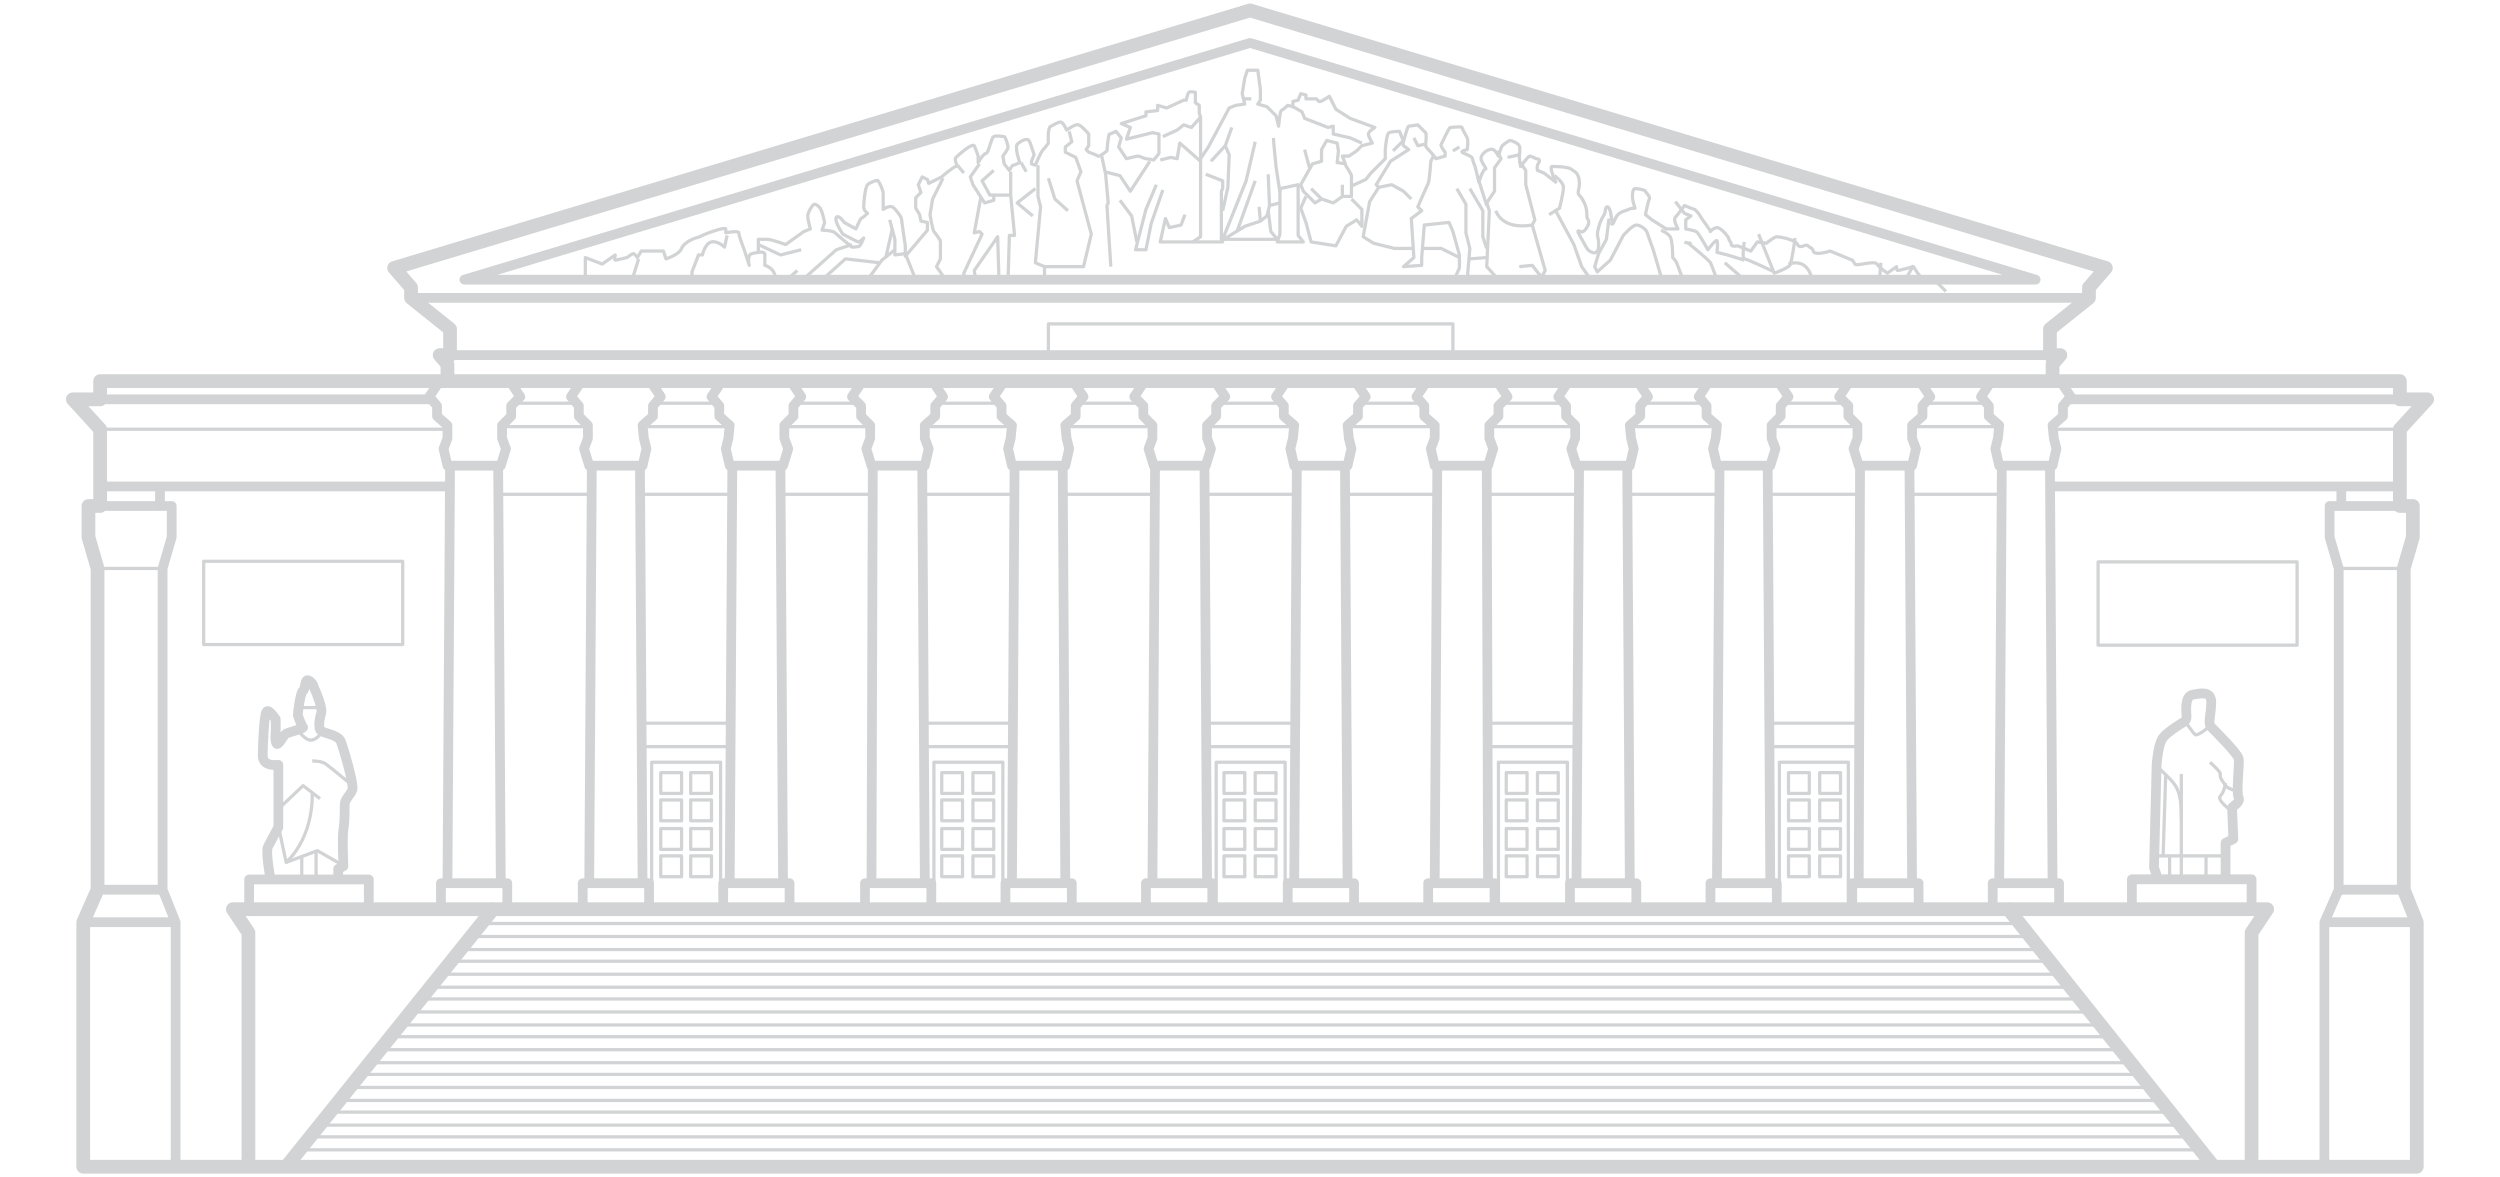 <?xml version="1.0" encoding="utf-8"?>
<!-- Generator: Adobe Illustrator 26.1.0, SVG Export Plug-In . SVG Version: 6.00 Build 0)  -->
<svg version="1.1" id="Layer_1" xmlns="http://www.w3.org/2000/svg" xmlns:xlink="http://www.w3.org/1999/xlink" x="0px" y="0px"
	 viewBox="0 0 192.2 90.5" style="enable-background:new 0 0 192.2 90.5;" xml:space="preserve">
<style type="text/css">
	.st0{fill:none;stroke:#D1D3D4;stroke-width:0.75;stroke-linejoin:round;stroke-miterlimit:10;}
	.st1{fill:none;stroke:#D1D3D4;stroke-width:1.056;stroke-linejoin:round;stroke-miterlimit:10;}
	.st2{fill:none;stroke:#D1D3D4;stroke-width:0.25;stroke-linejoin:round;stroke-miterlimit:10;}
</style>
<g>
	<g>
		<polyline class="st0" points="158.4,29.3 159.2,30.5 158.6,31.2 158.6,32 157.8,32.7 157.9,33.7 158.1,34.5 157.8,35.8 
			155.8,35.8 153.7,35.8 153.4,34.5 153.6,33.7 153.7,32.7 152.9,32 152.9,31.2 152.3,30.5 153.1,29.3 		"/>
		<polyline class="st0" points="157.6,35.8 157.8,67.9 158.3,67.9 158.3,69.9 155.8,69.9 153.2,69.9 153.2,67.9 153.7,67.9 
			153.9,35.8 		"/>
		<line class="st0" x1="153.7" y1="67.9" x2="157.8" y2="67.9"/>
	</g>
	<g>
		<polyline class="st0" points="104.2,29.3 105,30.5 104.4,31.2 104.4,32 103.6,32.7 103.7,33.7 103.9,34.5 103.6,35.8 101.5,35.8 
			99.5,35.8 99.2,34.5 99.4,33.7 99.5,32.7 98.7,32 98.7,31.2 98.1,30.5 98.9,29.3 		"/>
		<polyline class="st0" points="103.4,35.8 103.6,67.9 104.1,67.9 104.1,69.9 101.5,69.9 99,69.9 99,67.9 99.5,67.9 99.7,35.8 		"/>
		<line class="st0" x1="99.5" y1="67.9" x2="103.6" y2="67.9"/>
	</g>
	<g>
		<polyline class="st0" points="115.1,29.3 115.9,30.5 115.2,31.2 115.2,32 114.5,32.7 114.5,33.7 114.8,34.5 114.4,35.8 
			112.4,35.8 110.3,35.8 110,34.5 110.3,33.7 110.3,32.7 109.5,32 109.5,31.2 108.9,30.5 109.7,29.3 		"/>
		<polyline class="st0" points="114.3,35.8 114.4,67.9 114.9,67.9 114.9,69.9 112.4,69.9 109.8,69.9 109.8,67.9 110.3,67.9 
			110.5,35.8 		"/>
		<line class="st0" x1="110.3" y1="67.9" x2="114.4" y2="67.9"/>
	</g>
	<g>
		<polyline class="st0" points="125.9,29.3 126.7,30.5 126.1,31.2 126.1,32 125.3,32.7 125.4,33.7 125.6,34.5 125.3,35.8 
			123.2,35.8 121.2,35.8 120.8,34.5 121.1,33.7 121.1,32.7 120.4,32 120.4,31.2 119.8,30.5 120.6,29.3 		"/>
		<polyline class="st0" points="125.1,35.8 125.3,67.9 125.8,67.9 125.8,69.9 123.2,69.9 120.7,69.9 120.7,67.9 121.2,67.9 
			121.4,35.8 		"/>
		<line class="st0" x1="121.2" y1="67.9" x2="125.3" y2="67.9"/>
	</g>
	<g>
		<polyline class="st0" points="136.7,29.3 137.5,30.5 136.9,31.2 136.9,32 136.2,32.7 136.2,33.7 136.5,34.5 136.1,35.8 
			134.1,35.8 132,35.8 131.7,34.5 131.9,33.7 132,32.7 131.2,32 131.2,31.2 130.6,30.5 131.4,29.3 		"/>
		<polyline class="st0" points="135.9,35.8 136.1,67.9 136.6,67.9 136.6,69.9 134.1,69.9 131.5,69.9 131.5,67.9 132,67.9 
			132.2,35.8 		"/>
		<line class="st0" x1="132" y1="67.9" x2="136.1" y2="67.9"/>
	</g>
	<g>
		<polyline class="st0" points="147.6,29.3 148.4,30.5 147.8,31.2 147.8,32 147,32.7 147,33.7 147.3,34.5 147,35.8 144.9,35.8 
			142.9,35.8 142.5,34.5 142.8,33.7 142.8,32.7 142.1,32 142.1,31.2 141.4,30.5 142.2,29.3 		"/>
		<polyline class="st0" points="146.8,35.8 147,67.9 147.5,67.9 147.5,69.9 144.9,69.9 142.4,69.9 142.4,67.9 142.9,67.9 143,35.8 
					"/>
		<line class="st0" x1="142.9" y1="67.9" x2="147" y2="67.9"/>
	</g>
	<polyline class="st1" points="154.4,69.9 174.3,69.9 173.1,71.7 173.1,89.7 	"/>
	<rect x="163.9" y="67.6" class="st0" width="9.2" height="2.3"/>
	<path class="st0" d="M165.9,67.6l-0.3-0.9l0.2-7.9c0,0,0.1-1.6,0.5-2.1c0.4-0.5,1.6-1.2,1.6-1.2s0.2-0.1,0.2-0.4
		c0-0.3-0.2-1.6,0.5-1.7c0.6-0.1,1.4-0.3,1.4,0.6s-0.3,1.6,0,1.9c0.3,0.3,2,2,2.1,2.4s-0.2,2.6,0,3c0.2,0.4-0.5,0.7-0.5,0.8
		c0,0.1,0.1,2.4,0.1,2.4l-0.6,0.3v2.7"/>
	<line class="st2" x1="165.5" y1="65.8" x2="171" y2="65.8"/>
	<path class="st2" d="M165.7,58.8c0,0,1.1,1,1.4,1.4c0.3,0.4,0.6,0.9,0.6,2.5s0,3.1,0,3.1l0,1.8"/>
	<line class="st2" x1="167.7" y1="59.5" x2="167.7" y2="63"/>
	<line class="st2" x1="166.5" y1="59.5" x2="166.3" y2="65.8"/>
	<line class="st2" x1="169.6" y1="65.8" x2="169.6" y2="67.6"/>
	<line class="st2" x1="166.8" y1="65.8" x2="166.8" y2="67.6"/>
	<path class="st2" d="M167.9,55.3c0,0,0.7,1.1,0.9,1.2c0.3,0,1-0.6,1-0.6"/>
	<path class="st2" d="M169.9,58.6c0,0,0.8,0.7,0.8,0.9c-0.1,0.3,0.3,0.7,0.4,0.9c0.1,0.2,0.8,0.4,0.8,0.4"/>
	<path class="st2" d="M171.5,62.3c0,0-1.1-0.8-0.8-1.1s0.4-1,0.4-1"/>
	<line class="st0" x1="157.6" y1="37.4" x2="184.5" y2="37.4"/>
	<line class="st0" x1="184.5" y1="30.7" x2="158.9" y2="30.7"/>
	<line class="st2" x1="184.5" y1="33" x2="157.8" y2="33"/>
	<polyline class="st0" points="178.7,89.7 178.7,70.9 179.8,68.4 179.8,43.7 179.8,43.7 179.1,41.3 179.1,38.9 180,38.9 180,37.4 	
		"/>
	<line class="st0" x1="180" y1="38.9" x2="184.5" y2="38.9"/>
	<line class="st2" x1="179.8" y1="43.7" x2="184.8" y2="43.7"/>
	<line class="st0" x1="179.8" y1="68.4" x2="184.8" y2="68.4"/>
	<line class="st0" x1="178.7" y1="70.9" x2="185.8" y2="70.9"/>
	<rect x="161.3" y="43.2" class="st2" width="15.3" height="6.4"/>
	<polygon class="st1" points="96.1,89.7 6.4,89.7 6.4,70.9 7.5,68.4 7.5,43.7 6.8,41.3 6.8,38.9 7.7,38.9 7.7,33 5.6,30.7 7.7,30.7 
		7.7,29.3 34.4,29.3 34.4,28 33.8,27.3 34.6,27.3 34.6,25.3 31.6,22.9 31.6,22.1 30.3,20.6 96.1,0.8 161.9,20.6 160.6,22.1 
		160.6,22.9 157.6,25.3 157.6,27.3 158.4,27.3 157.8,28 157.8,29.3 184.5,29.3 184.5,30.7 186.6,30.7 184.5,33 184.5,38.9 
		185.5,38.9 185.5,41.3 184.8,43.7 184.8,68.4 185.8,70.9 185.8,89.7 	"/>
	<polygon class="st0" points="96.1,21.5 35.7,21.5 96.1,3.3 156.5,21.5 	"/>
	<polyline class="st1" points="34.4,29.3 96.1,29.3 157.8,29.3 	"/>
	<g>
		<polyline class="st0" points="33.8,29.3 33,30.5 33.6,31.2 33.6,32 34.4,32.7 34.4,33.7 34.1,34.5 34.4,35.8 36.5,35.8 38.5,35.8 
			38.9,34.5 38.6,33.7 38.6,32.7 39.3,32 39.3,31.2 40,30.5 39.2,29.3 		"/>
		<polyline class="st0" points="34.6,35.8 34.4,67.9 33.9,67.9 33.9,69.9 36.5,69.9 39,69.9 39,67.9 38.5,67.9 38.3,35.8 		"/>
		<line class="st0" x1="38.5" y1="67.9" x2="34.4" y2="67.9"/>
	</g>
	<g>
		<polyline class="st0" points="88,29.3 87.2,30.5 87.9,31.2 87.9,32 88.6,32.7 88.6,33.7 88.3,34.5 88.7,35.8 90.7,35.8 92.7,35.8 
			93.1,34.5 92.8,33.7 92.8,32.7 93.5,32 93.5,31.2 94.2,30.5 93.4,29.3 		"/>
		<polyline class="st0" points="88.8,35.8 88.6,67.9 88.1,67.9 88.1,69.9 90.7,69.9 93.2,69.9 93.2,67.9 92.8,67.9 92.6,35.8 		"/>
		<line class="st0" x1="92.8" y1="67.9" x2="88.6" y2="67.9"/>
	</g>
	<g>
		<polyline class="st0" points="77.2,29.3 76.4,30.5 77,31.2 77,32 77.8,32.7 77.7,33.7 77.5,34.5 77.8,35.8 79.9,35.8 81.9,35.8 
			82.2,34.5 82,33.7 81.9,32.7 82.7,32 82.7,31.2 83.3,30.5 82.5,29.3 		"/>
		<polyline class="st0" points="78,35.8 77.8,67.9 77.3,67.9 77.3,69.9 79.9,69.9 82.4,69.9 82.4,67.9 81.9,67.9 81.7,35.8 		"/>
		<line class="st0" x1="81.9" y1="67.9" x2="77.8" y2="67.9"/>
	</g>
	<g>
		<polyline class="st0" points="66.3,29.3 65.5,30.5 66.2,31.2 66.2,32 66.9,32.7 66.9,33.7 66.6,34.5 67,35.8 69,35.8 71.1,35.8 
			71.4,34.5 71.1,33.7 71.1,32.7 71.9,32 71.9,31.2 72.5,30.5 71.7,29.3 		"/>
		<polyline class="st0" points="67.1,35.8 67,67.9 66.5,67.9 66.5,69.9 69,69.9 71.6,69.9 71.6,67.9 71.1,67.9 70.9,35.8 		"/>
		<line class="st0" x1="71.1" y1="67.9" x2="67" y2="67.9"/>
	</g>
	<g>
		<polyline class="st0" points="55.5,29.3 54.7,30.5 55.3,31.2 55.3,32 56.1,32.7 56,33.7 55.8,34.5 56.1,35.8 58.2,35.8 60.2,35.8 
			60.6,34.5 60.3,33.7 60.3,32.7 61,32 61,31.2 61.6,30.5 60.8,29.3 		"/>
		<polyline class="st0" points="56.3,35.8 56.1,67.9 55.6,67.9 55.6,69.9 58.2,69.9 60.7,69.9 60.7,67.9 60.2,67.9 60,35.8 		"/>
		<line class="st0" x1="60.2" y1="67.9" x2="56.1" y2="67.9"/>
	</g>
	<g>
		<polyline class="st0" points="44.7,29.3 43.9,30.5 44.5,31.2 44.5,32 45.2,32.7 45.2,33.7 44.9,34.5 45.3,35.8 47.3,35.8 
			49.4,35.8 49.7,34.5 49.5,33.7 49.4,32.7 50.2,32 50.2,31.2 50.8,30.5 50,29.3 		"/>
		<polyline class="st0" points="45.5,35.8 45.3,67.9 44.8,67.9 44.8,69.9 47.3,69.9 49.9,69.9 49.9,67.9 49.4,67.9 49.2,35.8 		"/>
		<line class="st0" x1="49.4" y1="67.9" x2="45.3" y2="67.9"/>
	</g>
	<polyline class="st1" points="22,89.7 37.9,69.9 96.1,69.9 154.4,69.9 170.2,89.7 	"/>
	<polyline class="st2" points="37,71 96.1,71 155.2,71 	"/>
	<polyline class="st2" points="36.2,72 96.1,72 156,72 	"/>
	<polyline class="st2" points="35.5,73 96.1,73 156.8,73 	"/>
	<polyline class="st2" points="34.7,73.9 96.1,73.9 157.5,73.9 	"/>
	<polyline class="st2" points="33.9,74.9 96.1,74.9 158.3,74.9 	"/>
	<polyline class="st2" points="33.1,75.9 96.1,75.9 159.1,75.9 	"/>
	<polyline class="st2" points="32.3,76.8 96.1,76.8 160,76.8 	"/>
	<polyline class="st2" points="31.7,77.8 96.1,77.8 160.6,77.8 	"/>
	<polyline class="st2" points="30.8,78.8 96.1,78.8 161.4,78.8 	"/>
	<polyline class="st2" points="30,79.7 96.1,79.7 162.2,79.7 	"/>
	<polyline class="st2" points="29.2,80.7 96.1,80.7 163,80.7 	"/>
	<polyline class="st2" points="28.6,81.7 96.1,81.7 163.7,81.7 	"/>
	<polyline class="st2" points="27.7,82.6 96.1,82.6 164.6,82.6 	"/>
	<polyline class="st2" points="26.9,83.6 96.1,83.6 165.3,83.6 	"/>
	<polyline class="st2" points="26.2,84.6 96.1,84.6 166,84.6 	"/>
	<polyline class="st2" points="25.3,85.5 96.1,85.5 167,85.5 	"/>
	<polyline class="st2" points="24.6,86.5 96.1,86.5 167.7,86.5 	"/>
	<polyline class="st2" points="23.7,87.4 96.1,87.4 168.5,87.4 	"/>
	<polyline class="st2" points="23,88.4 96.1,88.4 169.2,88.4 	"/>
	<polyline class="st1" points="37.9,69.9 17.9,69.9 19.1,71.7 19.1,89.7 	"/>
	
		<rect x="19.1" y="67.6" transform="matrix(-1 4.452560e-11 -4.452560e-11 -1 47.453 137.515)" class="st0" width="9.2" height="2.3"/>
	<line class="st0" x1="34.6" y1="37.4" x2="7.7" y2="37.4"/>
	<line class="st0" x1="7.7" y1="30.7" x2="33.3" y2="30.7"/>
	<line class="st2" x1="7.7" y1="33" x2="34.4" y2="33"/>
	<polyline class="st0" points="13.5,89.7 13.5,70.9 12.5,68.4 12.5,43.7 12.5,43.7 13.2,41.3 13.2,38.9 12.3,38.9 12.3,37.4 	"/>
	<line class="st0" x1="12.3" y1="38.9" x2="7.7" y2="38.9"/>
	<line class="st2" x1="12.5" y1="43.7" x2="7.5" y2="43.7"/>
	<line class="st0" x1="12.5" y1="68.4" x2="7.5" y2="68.4"/>
	<line class="st0" x1="13.5" y1="70.9" x2="6.4" y2="70.9"/>
	
		<rect x="15.6" y="43.2" transform="matrix(-1 4.502875e-11 -4.502875e-11 -1 46.56 92.752)" class="st2" width="15.3" height="6.4"/>
	<polyline class="st0" points="31.6,22.9 96.1,22.9 160.6,22.9 	"/>
	<polyline class="st0" points="34.6,27.3 96.1,27.3 157.6,27.3 	"/>
	<polyline class="st2" points="80.6,27.3 80.6,24.9 96.1,24.9 111.7,24.9 111.7,27.3 	"/>
	<path class="st0" d="M20.8,67.6c0,0-0.4-2.1-0.2-2.5c0.2-0.4,0.8-1.5,0.8-1.5v-4.8c0,0-1.2,0.2-1.2-0.7c0-0.8,0.1-3.2,0.3-3.4
		c0.2-0.2,0.7,0.6,0.7,0.6s0,0.4,0,0.7c0,0.3-0.1,1.1,0.1,1.2c0.2,0,0.5-0.7,0.7-0.8c0.2-0.1,1.4-0.4,1.3-0.5S23,55.3,22.9,55
		c0-0.3,0.2-1.8,0.4-1.9s0.1-0.9,0.4-0.8c0.4,0.2,0.4,0.5,0.5,0.7c0.1,0.2,0.6,1.4,0.5,1.8c-0.1,0.3-0.3,1.2,0,1.4s1.3,0.3,1.5,0.8
		c0.2,0.5,1,3.2,0.9,3.7c-0.2,0.5-0.6,0.7-0.6,1.2s0,1.3-0.1,1.9c-0.1,0.6,0,2.8,0,2.8L26,66.8v0.8"/>
	<polyline class="st2" points="21.4,63.5 22,66.3 24.4,65.4 26.5,66.6 	"/>
	<line class="st2" x1="24.3" y1="67.6" x2="24.3" y2="65.5"/>
	<line class="st2" x1="23.2" y1="67.6" x2="23.2" y2="65.9"/>
	<path class="st2" d="M22.9,56.1c0,0,0.5,0.8,1,0.8c0.5,0,0.9-0.7,0.9-0.7"/>
	<line class="st2" x1="22.9" y1="54.4" x2="24.8" y2="54.4"/>
	<path class="st2" d="M24,58.5c0,0,0.7,0,1,0.2s2.1,1.7,2.1,1.7"/>
	<path class="st2" d="M24,61c0,0,0.2,3.2-2,5.3"/>
	<polyline class="st2" points="24.6,61.4 23.3,60.4 21.4,62.2 	"/>
	<g>
		<rect x="93.5" y="58.6" class="st2" width="5.3" height="11.3"/>
		<g>
			<rect x="94.1" y="59.4" class="st2" width="1.6" height="1.6"/>
			<rect x="94.1" y="61.5" class="st2" width="1.6" height="1.6"/>
			<rect x="94.1" y="63.7" class="st2" width="1.6" height="1.6"/>
			<rect x="94.1" y="65.8" class="st2" width="1.6" height="1.6"/>
			<rect x="96.5" y="59.4" class="st2" width="1.6" height="1.6"/>
			<rect x="96.5" y="61.5" class="st2" width="1.6" height="1.6"/>
			<rect x="96.5" y="63.7" class="st2" width="1.6" height="1.6"/>
			<rect x="96.5" y="65.8" class="st2" width="1.6" height="1.6"/>
		</g>
	</g>
	<g>
		<rect x="71.8" y="58.6" class="st2" width="5.3" height="11.3"/>
		<g>
			<rect x="72.4" y="59.4" class="st2" width="1.6" height="1.6"/>
			<rect x="72.4" y="61.5" class="st2" width="1.6" height="1.6"/>
			<rect x="72.4" y="63.7" class="st2" width="1.6" height="1.6"/>
			<rect x="72.4" y="65.8" class="st2" width="1.6" height="1.6"/>
			<rect x="74.8" y="59.4" class="st2" width="1.6" height="1.6"/>
			<rect x="74.8" y="61.5" class="st2" width="1.6" height="1.6"/>
			<rect x="74.8" y="63.7" class="st2" width="1.6" height="1.6"/>
			<rect x="74.8" y="65.8" class="st2" width="1.6" height="1.6"/>
		</g>
	</g>
	<g>
		<rect x="50.1" y="58.6" class="st2" width="5.3" height="11.3"/>
		<g>
			<rect x="50.8" y="59.4" class="st2" width="1.6" height="1.6"/>
			<rect x="50.8" y="61.5" class="st2" width="1.6" height="1.6"/>
			<rect x="50.8" y="63.7" class="st2" width="1.6" height="1.6"/>
			<rect x="50.8" y="65.8" class="st2" width="1.6" height="1.6"/>
			<rect x="53.1" y="59.4" class="st2" width="1.6" height="1.6"/>
			<rect x="53.1" y="61.5" class="st2" width="1.6" height="1.6"/>
			<rect x="53.1" y="63.7" class="st2" width="1.6" height="1.6"/>
			<rect x="53.1" y="65.8" class="st2" width="1.6" height="1.6"/>
		</g>
	</g>
	<g>
		<rect x="115.2" y="58.6" class="st2" width="5.3" height="11.3"/>
		<g>
			<rect x="115.8" y="59.4" class="st2" width="1.6" height="1.6"/>
			<rect x="115.8" y="61.5" class="st2" width="1.6" height="1.6"/>
			<rect x="115.8" y="63.7" class="st2" width="1.6" height="1.6"/>
			<rect x="115.8" y="65.8" class="st2" width="1.6" height="1.6"/>
			<rect x="118.2" y="59.4" class="st2" width="1.6" height="1.6"/>
			<rect x="118.2" y="61.5" class="st2" width="1.6" height="1.6"/>
			<rect x="118.2" y="63.7" class="st2" width="1.6" height="1.6"/>
			<rect x="118.2" y="65.8" class="st2" width="1.6" height="1.6"/>
		</g>
	</g>
	<g>
		<rect x="136.8" y="58.6" class="st2" width="5.3" height="11.3"/>
		<g>
			<rect x="137.5" y="59.4" class="st2" width="1.6" height="1.6"/>
			<rect x="137.5" y="61.5" class="st2" width="1.6" height="1.6"/>
			<rect x="137.5" y="63.7" class="st2" width="1.6" height="1.6"/>
			<rect x="137.5" y="65.8" class="st2" width="1.6" height="1.6"/>
			<rect x="139.9" y="59.4" class="st2" width="1.6" height="1.6"/>
			<rect x="139.9" y="61.5" class="st2" width="1.6" height="1.6"/>
			<rect x="139.9" y="63.7" class="st2" width="1.6" height="1.6"/>
			<rect x="139.9" y="65.8" class="st2" width="1.6" height="1.6"/>
		</g>
	</g>
	<line class="st2" x1="92.7" y1="55.6" x2="99.6" y2="55.6"/>
	<line class="st2" x1="92.7" y1="57.4" x2="99.5" y2="57.4"/>
	<line class="st2" x1="114.4" y1="57.4" x2="121.2" y2="57.4"/>
	<line class="st2" x1="136.1" y1="57.4" x2="142.9" y2="57.4"/>
	<line class="st2" x1="114.4" y1="55.6" x2="121.2" y2="55.6"/>
	<line class="st2" x1="136.1" y1="55.6" x2="142.9" y2="55.6"/>
	<line class="st2" x1="77.9" y1="55.6" x2="71" y2="55.6"/>
	<line class="st2" x1="56.2" y1="55.6" x2="49.3" y2="55.6"/>
	<line class="st2" x1="77.9" y1="57.4" x2="71" y2="57.4"/>
	<line class="st2" x1="56.2" y1="57.4" x2="49.3" y2="57.4"/>
	<g>
		<line class="st2" x1="38.4" y1="38" x2="45.4" y2="38"/>
		<line class="st2" x1="39.5" y1="31" x2="44.3" y2="31"/>
		<line class="st2" x1="38.6" y1="32.8" x2="45.2" y2="32.8"/>
	</g>
	<g>
		<line class="st2" x1="49.2" y1="38" x2="56.3" y2="38"/>
		<line class="st2" x1="50.4" y1="31" x2="55.1" y2="31"/>
		<line class="st2" x1="49.4" y1="32.8" x2="56.1" y2="32.8"/>
	</g>
	<g>
		<line class="st2" x1="60" y1="38" x2="67.1" y2="38"/>
		<line class="st2" x1="61.2" y1="31" x2="66" y2="31"/>
		<line class="st2" x1="60.3" y1="32.8" x2="66.9" y2="32.8"/>
	</g>
	<g>
		<line class="st2" x1="70.9" y1="38" x2="78" y2="38"/>
		<line class="st2" x1="72" y1="31" x2="76.8" y2="31"/>
		<line class="st2" x1="71.1" y1="32.8" x2="77.8" y2="32.8"/>
	</g>
	<g>
		<line class="st2" x1="81.7" y1="38" x2="88.8" y2="38"/>
		<line class="st2" x1="82.9" y1="31" x2="87.7" y2="31"/>
		<line class="st2" x1="82" y1="32.8" x2="88.6" y2="32.8"/>
	</g>
	<g>
		<line class="st2" x1="92.6" y1="38" x2="99.7" y2="38"/>
		<line class="st2" x1="93.7" y1="31" x2="98.5" y2="31"/>
		<line class="st2" x1="92.8" y1="32.8" x2="99.5" y2="32.8"/>
	</g>
	<g>
		<line class="st2" x1="103.4" y1="38" x2="110.5" y2="38"/>
		<line class="st2" x1="104.6" y1="31" x2="109.4" y2="31"/>
		<line class="st2" x1="103.6" y1="32.8" x2="110.3" y2="32.8"/>
	</g>
	<g>
		<line class="st2" x1="114.3" y1="38" x2="121.3" y2="38"/>
		<line class="st2" x1="115.4" y1="31" x2="120.2" y2="31"/>
		<line class="st2" x1="114.5" y1="32.8" x2="121.1" y2="32.8"/>
	</g>
	<g>
		<line class="st2" x1="125.1" y1="38" x2="132.2" y2="38"/>
		<line class="st2" x1="126.3" y1="31" x2="131" y2="31"/>
		<line class="st2" x1="125.3" y1="32.8" x2="132" y2="32.8"/>
	</g>
	<g>
		<line class="st2" x1="135.9" y1="38" x2="143" y2="38"/>
		<line class="st2" x1="137.1" y1="31" x2="141.9" y2="31"/>
		<line class="st2" x1="136.2" y1="32.8" x2="142.8" y2="32.8"/>
	</g>
	<g>
		<line class="st2" x1="146.8" y1="38" x2="153.9" y2="38"/>
		<line class="st2" x1="147.9" y1="31" x2="152.7" y2="31"/>
		<line class="st2" x1="147" y1="32.8" x2="153.7" y2="32.8"/>
	</g>
	<path class="st2" d="M45,21.5v-1.7l1.3,0.5l1-0.7c0,0-0.1,0.4,0,0.4c0.1,0,0.9-0.2,0.9-0.2s0.4-0.3,0.5-0.3c0.1,0,0.3,0.3,0.3,0.3
		l0.3-0.5h1.7l0.2,0.6c0,0,1-0.3,1.2-0.8c0.2-0.5,1-0.8,1.4-0.9c0.3-0.2,2-0.8,2-0.6c0,0.2,0,0.3,0,0.3s1-0.2,1,0
		c0,0.2,0.2,0.7,0.3,1c0.1,0.2,0.5,1.5,0.5,1.5s-0.2-0.8,0.2-0.9c0.4-0.1,0.9-0.2,1,0c0,0.2,0,0.9,0,0.9s0.8,0.2,0.8,1"/>
	<path class="st2" d="M53.2,21.5v-0.6l0.5-1.3H54c0,0,0.2-0.9,0.7-1c0.5-0.1,1,0.4,1,0.4l0.2-0.9"/>
	<line class="st2" x1="49.1" y1="19.9" x2="48.6" y2="21.5"/>
	<path class="st2" d="M58.3,19.5v-1.1c0,0,0.4,0,0.7,0c0.3,0,1.4,0.4,1.4,0.4l1.4-1l0.5-0.2c0,0-0.2-0.7-0.2-1
		c0-0.3,0.4-0.9,0.5-0.9c0.2,0,0.5,0.3,0.5,0.4c0.1,0.1,0.3,1,0.3,1l-0.2,0.6c0,0,0.8,0,1,0.2c0.2,0.2,1.3,1.1,1.3,1.1
		s0.5,0,0.6-0.1c0.1-0.1,0.3-0.6,0.3-0.6s-0.3,0.3-0.4,0.3s-1.2-0.6-1.2-0.6s-0.7-1-0.5-1.3c0.2-0.2,0.6,0.4,0.6,0.4l0.9,0.5
		c0,0,0.3-0.7,0.4-0.8c0.2-0.1,0.5-0.4,0.5-0.4s-0.3-0.2-0.3-0.5c0-0.3,0.1-1.5,0.3-1.7c0.2-0.2,0.8-0.4,0.8-0.3
		c0.1,0.1,0.4,0.7,0.4,1c0,0.3,0,1.2,0,1.2s0.4-0.3,0.7-0.2c0.3,0.2,0.7,0.8,0.7,0.9s0.3,2.1,0.3,2.1v0.8l1.7-2v-0.6l-0.5-0.1
		l-0.1-0.5L70.4,16l0-0.8l0.4-0.4l-0.2-0.6l0.3-0.6l0.4,0.2l0.1,0.3l1-0.5c0,0,0.9-0.8,1.1-0.8c0.2,0-0.2-0.5,0-0.7
		c0.2-0.2,1.2-1.1,1.4-0.9c0.1,0.2,0.3,0.8,0.3,0.8v0.5c0,0,0.4-0.7,0.6-0.7c0.2,0,0.4-1.2,0.6-1.3c0.2-0.1,0.7,0,0.8,0
		c0.1,0,0.3,0.7,0.3,0.8c0,0.2-0.4,0.7-0.4,0.7l0.1,0.6l0.4,0.5c0,0,0.2-0.4,0.3-0.4c0.1,0,0.5-0.2,0.5-0.2s-0.4-1.1-0.2-1.4
		c0.3-0.3,0.8-0.5,0.9-0.3c0.1,0.1,0.4,1.1,0.4,1.1l-0.2,0.5v0.2l0.3,0.1c0,0,0.4-1,0.6-1.2c0.2-0.2,0.4-0.5,0.4-0.5
		s-0.1-1.2,0.2-1.3c0.2-0.1,0.7-0.4,0.8-0.3c0.2,0.1,0.4,0.6,0.4,0.6s0.7-0.5,0.9-0.4c0.2,0,0.8,0.7,0.8,0.7v0.9l-0.2,0.3l0.2,0.2
		c0,0,0.6,0.2,0.7,0.3s0.7-0.4,0.7-0.4s0.1-1.3,0.2-1.3c0.1,0,0.5-0.2,0.5-0.2s0.4,0.5,0.4,0.5s-0.2,0.7-0.2,0.7l0.6,0.9
		c0,0,0.8-0.2,0.9-0.2s0.5,0.2,0.6,0.2c0.1,0,0.6,0.1,0.6,0.1l0.4-0.5v-1.5l-0.5-0.1l-2,0.5l0.3-0.9l-0.7-0.3l1.9-0.6l0-0.3l0.9-0.1
		V8.1l0.7,0.2l1.3-0.6h0.2c0,0,0.1-0.5,0.2-0.6s0.5,0,0.5,0v0.8l0.3,0.2v0.6L92.3,9v3.2l0.6-0.9l1.6-3l0.5-0.2l0.7-0.1l-0.2-0.8
		L95.7,6l0.2-0.6h0.8l0.2,1.5v0.8L96.7,8l0.7,0.2l0.7,0.7l0.2,0.8c0,0,0.1-1.1,0.2-1.2C98.7,8.4,99,8.1,99,8.1l0.4,0.1V7.8l0.4-0.1
		l0.2-0.5l0.4,0.1v0.3h0.8c0,0,0.1,0.1,0.2,0.2c0.1,0.1,0.8-0.4,0.8-0.4l0.5,1l1.1,0.7l1.9,0.7c0,0-0.5,0.3-0.5,0.5s0.3,0.7,0.3,0.7
		l-0.8,0.2l-0.4,0.4l-0.6,0.4l-0.5,0l0.3,0.8c0,0,0.4,0.6,0.4,0.7c0,0.1,0,0.8,0,0.8l1.1-0.5l0.4-0.5l1.1-1.1v-0.7
		c0,0,0.1-1.3,0.3-1.3c0.2-0.1,0.8-0.1,0.8-0.1l0.3,0.8c0,0,0.3-1.2,0.4-1.2s0.7-0.1,0.7-0.1s0.5,0.5,0.6,0.6c0.1,0.1,0,0.9,0,1
		c0,0.1,0.3,0.4,0.4,0.5s0.4,0.5,0.4,0.5l0.7-0.2v-0.3c0,0-0.4-0.5-0.3-0.6c0.1-0.2,0.6-1.3,0.7-1.3c0.1,0,0.9-0.1,0.9,0
		s0.3,0.6,0.4,0.8c0.1,0.2,0,0.9,0,0.9s-0.5,0.1-0.4,0.2c0.1,0.1,0.8,0.3,0.8,0.5c0,0.1,0.2,0.6,0.2,0.6l0.3,1.2c0,0,0.3-1,0.5-1
		s-0.5-0.6-0.3-1s0.7-0.6,0.9-0.5s0.4,0.5,0.4,0.5s0.2-0.7,0.3-0.8c0.1-0.1,0.5-0.4,0.6-0.4c0.1,0,0.6,0.2,0.7,0.4
		c0.1,0.2,0,0.8,0,0.9c0,0.1,0.1,0.7,0.1,0.7s0.6-0.8,0.7-0.8s0.5,0.2,0.5,0.2s0.4,0,0.2,0.3c-0.2,0.3-0.1,0.6-0.1,0.6l0.5,0.2
		l0.9,0.7c0,0-0.5-1.1-0.3-1.2c0.2,0,1.2,0,1.5,0.2c0.2,0.2,0.5,0.2,0.6,0.8c0.1,0.7-0.2,1,0,1.2c0.2,0.2,0.2,0.2,0.4,0.6
		c0.2,0.4,0.2,0.8,0.2,1.1c0.1,0.3,0.2,0.2,0.1,0.6c-0.2,0.4-0.4,0.6-0.6,0.5s-0.3-0.1,0,0.4c0.3,0.5,0.5,1,0.7,1.1s0.3,0.2,0.5,0.1
		c0.2-0.2,0.2-0.2,0.2-0.7s-0.2-0.5,0-1.2c0.2-0.8,0.5-1,0.5-1.2c0-0.2,0.1-0.6,0.3-0.3c0.2,0.4,0.1,0.4,0.2,0.8s-0.1,0.5,0.1,0.4
		c0.1-0.1,0.2-0.6,0.5-0.8s0.5-0.2,0.7-0.3s0.5-0.1,0.5-0.1s-0.2-0.6-0.2-0.8c0-0.2,0-0.7,0.2-0.7c0.2,0,0.8,0.1,0.8,0.2
		c0,0.1,0.4,0.4,0.3,0.6c-0.1,0.2-0.3,1.2-0.3,1.2l0.5,0.4l1.1,0.7h0.9c0,0-0.4-0.7-0.2-0.9c0.2-0.2,0.7-0.9,0.7-0.9
		s0.7,0.3,0.8,0.3c0.1,0.1,0.3,0.3,0.4,0.5c0.1,0.2,0.8,1.1,0.8,1.2c-0.1,0.1,0.2-0.3,0.5-0.3s0.8,0.6,0.9,0.8
		c0,0.2,0.2,0.3,0.2,0.5c0,0.2,0.5,0.1,0.5,0.1l1,0.4l0.5-0.7l0.7,0.1c0,0,0.6-0.5,0.8-0.5c0.2,0,1.4,0.2,1.6,0.6
		c0.2,0.4,0.6-0.1,0.8,0.1c0.2,0.2,0.3,0.1,0.4,0.4c0.1,0.4,1.3,0,1.3,0l1.7,0.7c0,0,0.1,0.1,0.2,0.3c0.1,0.2,1.5-0.3,1.7,0
		c0.2,0.3,0.8,0.7,0.8,0.7l0.7-0.5c0,0,0,0.3,0.1,0.3c0.1,0,1.2-0.3,1.2-0.3s0.5,0.8,0.6,0.8c0.1,0,0.8,0,0.8,0l1.1,1.1"/>
	<line class="st2" x1="144.5" y1="21.5" x2="144.6" y2="20.2"/>
	<line class="st2" x1="147.1" y1="20.4" x2="146.5" y2="21.5"/>
	<path class="st2" d="M135.2,18l1.2,3c0,0,0.9-0.3,1.2-0.6c0.2-0.4,0.4-2.1,0.4-2.1"/>
	<path class="st2" d="M139.3,21.5c0,0-0.2-1.7-1.8-1.2"/>
	<path class="st2" d="M134.1,18.6c0,0-0.2,1.3,0,1.3s2.3,1,2.3,1"/>
	<path class="st2" d="M128.8,15.5l0.7,0.9l0.5,0.2l-0.4,0.3v0.7c0,0,0.6,0.1,0.8,0.2c0.2,0.1,0.9,1.4,0.9,1.4s0.6-0.8,0.7-0.7
		c0.1,0.2,0,0.9,0,0.9l0.8,0.2l1.3,0.4"/>
	<path class="st2" d="M129.5,18.6c0,0,0.4,0.2,0.5,0"/>
	<path class="st2" d="M132,21.5c0,0-0.4-1.1-0.5-1.3s-1.7-1.5-1.7-1.5"/>
	<line class="st2" x1="132.6" y1="20.2" x2="134.1" y2="21.5"/>
	<path class="st2" d="M123.7,16.8l-0.2,1.6l-0.6,1.1l-0.3,1l0.2,0.4l1-0.9l1-1.9c0,0,0.7-0.8,1-0.8s0.7,0.3,0.8,0.5
		c0.1,0.3,0.5,1.4,0.5,1.4l0.7,2.4"/>
	<path class="st2" d="M127.7,17.7c0,0,0.5,0.2,0.7,0.5c0.2,0.3,0.2,1.6,0.2,1.6s0.2,0.2,0.3,0.4c0.1,0.3,0.5,1.3,0.5,1.3"/>
	<path class="st2" d="M119.5,13.5c0,0,0.7,0.5,0.7,0.9s-0.3,1.6-0.3,1.6l-0.8,0.5"/>
	<polyline class="st2" points="122.3,21.5 121.6,20.5 121,18.8 119.6,16.2 	"/>
	<polyline class="st2" points="116.8,20.5 117.8,20.4 118.5,21.3 118.8,20.8 117.8,17.3 118,16.9 117.3,14.2 117.3,13.1 116.8,12.4 
			"/>
	<polyline class="st2" points="115.1,11.6 115.4,12.2 114.9,12.9 114.9,14.7 114.3,15.6 114.5,16.2 114.3,20.5 115.2,21.5 	"/>
	<path class="st2" d="M115,16.2c0,0,0.4,1.5,2.8,1.1"/>
	<line class="st2" x1="115.9" y1="12.1" x2="116.8" y2="11.9"/>
	<line class="st2" x1="113.6" y1="13.6" x2="114.3" y2="15.8"/>
	<polyline class="st2" points="112,14.5 112.7,15.7 112.7,17.9 113,19.1 112.8,21.5 	"/>
	<path class="st2" d="M111.8,21.5l0.4-0.9v-1l-0.5-1.8l-0.3-0.7l-1.9,0.2l-0.2,2.5v0.6l-1.4,0.1l0.8-0.7l-0.2-3l0.8-0.6l-0.3-0.3
		c0,0,0.7-1.6,0.8-1.8c0.1-0.2,0.2-1.7,0.2-1.7l0.2-0.4"/>
	<line class="st2" x1="111.7" y1="11.6" x2="112.2" y2="11.3"/>
	<polyline class="st2" points="113,14.5 114,16.2 114,18.2 114.3,19.1 	"/>
	<polyline class="st2" points="107.8,10.8 107.9,11.2 108.3,11.5 106.9,12.4 105.8,14.2 106,14.4 105.3,15.5 104.8,18.2 105.6,18.7 
		107.2,19.1 108.7,19.1 	"/>
	<polyline class="st2" points="109.3,19.1 110.8,19.1 112.2,19.8 	"/>
	<line class="st2" x1="113" y1="19.9" x2="114.3" y2="19.8"/>
	<polyline class="st2" points="106,14.4 107,14.2 107.9,14.7 108.5,15.3 	"/>
	<polyline class="st2" points="108.7,10.6 109,11.2 109.5,11.1 	"/>
	<line class="st2" x1="107.1" y1="11.6" x2="107.8" y2="10.9"/>
	<polyline class="st2" points="99.4,8.2 100.1,8.6 100.3,9.1 102.1,9.8 102.5,9.7 102.5,10.3 103.8,10.6 104.7,11 	"/>
	<polyline class="st2" points="103.5,12.6 102.8,12.5 102.9,11.6 102.8,11 102,10.8 101.6,11.5 101.6,12.4 100.9,12.6 100,14.2 
		100.2,14.7 101.1,15.6 101.6,15.3 100.8,14.5 	"/>
	<polyline class="st2" points="103.2,14.2 103.2,15.1 102.5,15.6 101.6,15.3 	"/>
	<polyline class="st2" points="103.9,14.2 103.9,15.1 103.2,15.1 	"/>
	<polyline class="st2" points="100.4,15.1 100,16 100.4,17.1 100.8,18.6 102.7,18.9 103.5,17.4 104.3,16.9 104.7,17.4 104.7,16.1 
		103.9,15.3 	"/>
	<polygon class="st2" points="98.2,18.6 100.2,18.6 99.8,18.1 99.8,14.2 98.4,14.5 98.4,18 	"/>
	<polyline class="st2" points="97.5,16.2 97.7,17.8 98.2,18.4 94,18.4 94.4,18.2 95.7,17.4 96.9,17 97.4,16.6 97.6,15.8 98.4,15.6 	
		"/>
	<path class="st2" d="M97.9,10.6c0,0.2,0.2,2.2,0.2,2.2l0.3,2"/>
	<line class="st2" x1="97.5" y1="13.4" x2="97.6" y2="15.8"/>
	<line class="st2" x1="96.8" y1="15.9" x2="96.9" y2="17"/>
	<line class="st2" x1="96.5" y1="13.9" x2="95.1" y2="17.8"/>
	<polyline class="st2" points="96.5,10.9 95.8,13.9 94,18.4 	"/>
	<polyline class="st2" points="92.3,12.2 92.3,17.6 92.3,18.2 91.7,18.6 94,18.6 93.9,18.4 93.9,14.7 94,14.5 94,13.9 92.7,13.4 	
		"/>
	<polyline class="st2" points="93.1,12.4 94.2,11.2 94.7,9.8 	"/>
	<polyline class="st2" points="94,16.2 94.4,14.4 94.5,11.9 94.2,11.2 	"/>
	<line class="st2" x1="95.6" y1="7.6" x2="96.2" y2="7.6"/>
	<line class="st2" x1="100.3" y1="11.5" x2="100.7" y2="13"/>
	<polyline class="st2" points="89.4,10.5 90.5,10 91,9.6 91.6,9.8 92.3,9 	"/>
	<polyline class="st2" points="91.7,18.6 89.2,18.6 89.6,16.8 89.9,17.5 90.8,17.3 91.1,16.5 	"/>
	<polyline class="st2" points="92.3,12.4 90.7,11 90.5,12.2 90,12.1 89.2,12.3 	"/>
	<polyline class="st2" points="88.9,14.2 88.1,16.1 87.3,19.2 88.1,19.2 88.5,17.2 89.4,14.6 	"/>
	<polyline class="st2" points="85.4,20.5 85.1,15.8 85.2,15.6 85,13.4 84.7,12 	"/>
	<polyline class="st2" points="82.2,10.1 82.4,10.9 81.9,11.3 81.9,11.7 82.7,12.1 83.1,13.2 82.8,13.9 83.9,18 83.3,20.5 
		80.3,20.5 80.3,21.5 	"/>
	<polyline class="st2" points="79.8,12.7 79.8,15.1 80,15.9 79.6,20.2 80.3,20.5 	"/>
	<polyline class="st2" points="80.6,13.7 81.1,15.3 82.1,16.2 	"/>
	<polyline class="st2" points="84.9,13.2 86.1,13.5 86.9,14.7 88.4,12.4 	"/>
	<polyline class="st2" points="86.1,15.4 87,16.6 87.4,18.6 	"/>
	<polyline class="st2" points="75.3,12.6 74.6,13.6 74.8,14.2 75.7,15.6 76.4,15.4 76.4,15 76.1,15 75.5,13.9 76.4,13.1 	"/>
	<polyline class="st2" points="77.7,13.2 77.7,15 78,18.1 77.6,18.1 77.5,21.5 76.8,21.5 76.7,18.2 74.9,20.8 75,21.5 74.1,21.5 
		74.1,21 75.5,18 75.3,17.8 74.9,17.9 75.4,15.2 	"/>
	<line class="st2" x1="76.4" y1="15" x2="77.7" y2="15"/>
	<polyline class="st2" points="79.6,14.5 78.2,15.6 79.4,16.6 	"/>
	<line class="st2" x1="78.5" y1="12.5" x2="78.9" y2="13.2"/>
	<line class="st2" x1="73.6" y1="12.7" x2="74.1" y2="13.3"/>
	<path class="st2" d="M72.5,13.7l-0.8,1.6l-0.2,1.2c0,0,0.2,1.2,0.3,1.3c0.1,0.1,0.5,0.7,0.5,0.7l0,1.4L72,20.5l0.7,1"/>
	<polyline class="st2" points="68.4,16.9 68.8,18.4 68.8,19.6 69.6,19.5 70.4,21.5 	"/>
	<polyline class="st2" points="66.7,21.5 67.8,20 68.8,19.2 	"/>
	<line class="st2" x1="68.6" y1="17.6" x2="68.1" y2="19.8"/>
	<polyline class="st2" points="65.5,18.8 64.3,19.2 61.6,21.6 	"/>
	<polyline class="st2" points="63.1,21.6 65,19.9 67.6,20.2 	"/>
	<polyline class="st2" points="61.6,19.2 60,19.6 58.3,18.8 	"/>
	<line class="st2" x1="60.5" y1="21.5" x2="61.3" y2="20.8"/>
</g>
</svg>

